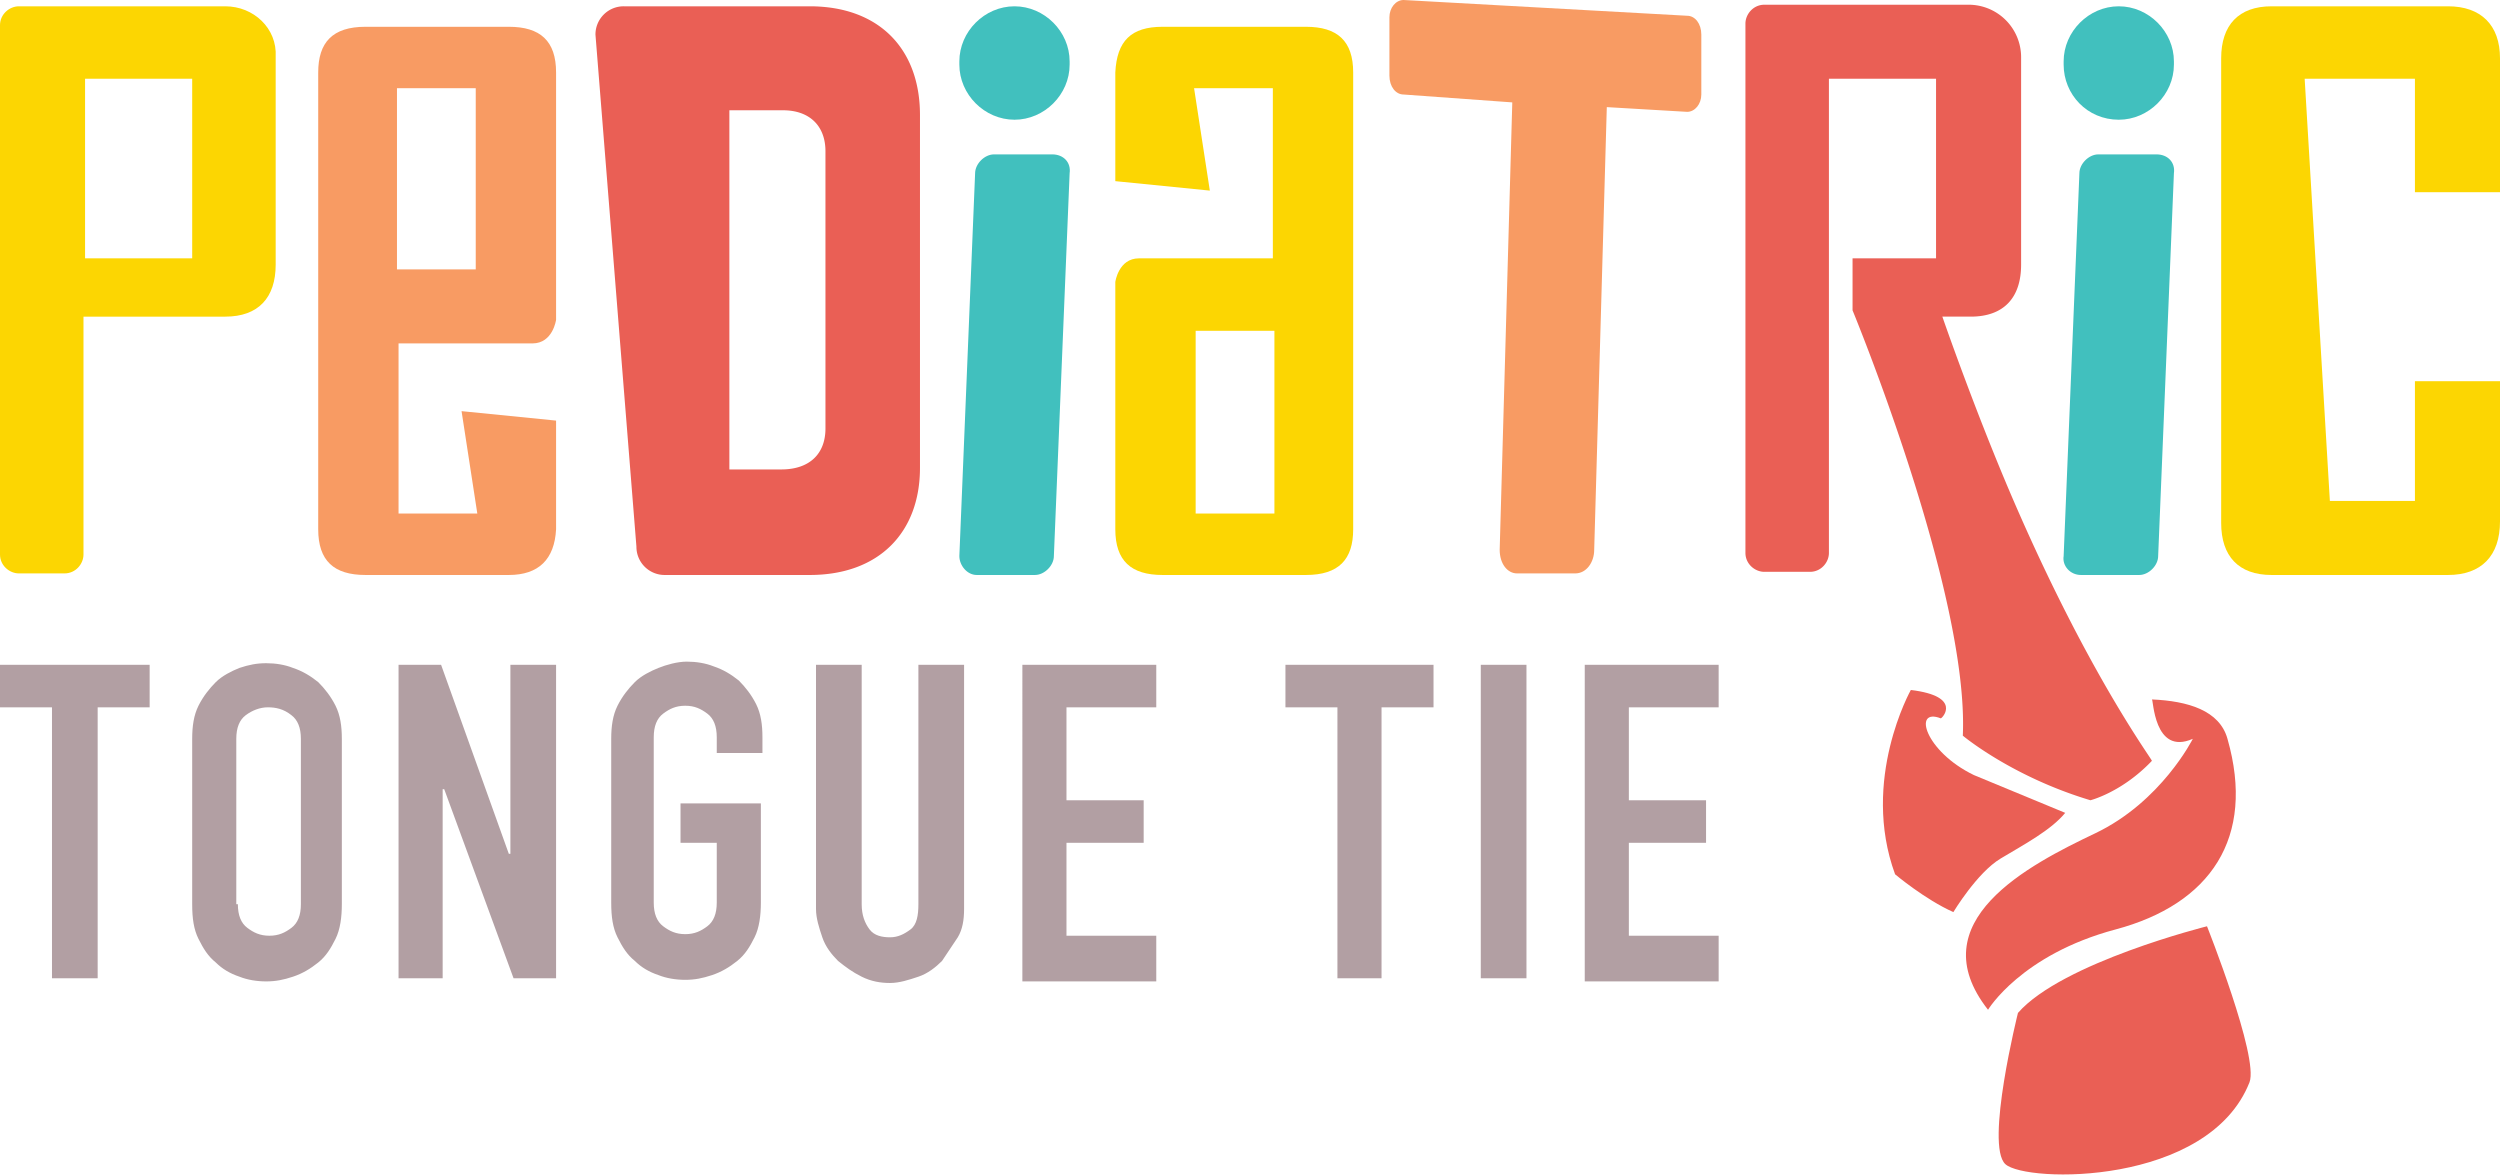 <?xml version="1.0" encoding="UTF-8"?> <svg xmlns="http://www.w3.org/2000/svg" xmlns:v="https://vecta.io/nano" viewBox="0 0 158.7 74.6"><path d="M3.3 62.1V44.9H0v-2.7h9.5v2.7H6.2v17.2H3.3zm8.9-15.2c0-.8.1-1.5.4-2.1s.7-1.1 1.1-1.5 1-.7 1.5-.9c.6-.2 1.1-.3 1.7-.3s1.2.1 1.7.3c.6.2 1.1.5 1.6.9.4.4.8.9 1.1 1.5s.4 1.3.4 2.1v10.5c0 .8-.1 1.6-.4 2.2s-.6 1.1-1.1 1.5-1 .7-1.6.9-1.1.3-1.7.3-1.2-.1-1.7-.3c-.6-.2-1.1-.5-1.5-.9-.5-.4-.8-.9-1.1-1.5s-.4-1.3-.4-2.2V46.9zm2.9 10.5c0 .7.2 1.2.6 1.5s.8.5 1.4.5 1-.2 1.4-.5.6-.8.6-1.5V46.9c0-.7-.2-1.2-.6-1.5-.5-.4-1-.5-1.5-.5s-1 .2-1.4.5-.6.8-.6 1.5v10.5zm10.2 4.7V42.2H28l4.3 12h.1v-12h2.9v19.9h-2.7l-4.4-12h-.1v12h-2.8zm13.5-15.2c0-.8.1-1.5.4-2.1s.7-1.1 1.1-1.5 1-.7 1.5-.9 1.2-.4 1.8-.4 1.2.1 1.7.3c.6.2 1.1.5 1.6.9.4.4.8.9 1.1 1.5s.4 1.3.4 2.1v1h-2.9v-1c0-.7-.2-1.2-.6-1.5s-.8-.5-1.4-.5-1 .2-1.4.5-.6.8-.6 1.5v10.5c0 .7.2 1.2.6 1.5s.8.5 1.4.5 1-.2 1.4-.5.6-.8.6-1.5v-3.8h-2.3V51h5.1v6.3c0 .8-.1 1.6-.4 2.2s-.6 1.1-1.1 1.5-1 .7-1.6.9-1.1.3-1.7.3-1.2-.1-1.7-.3c-.6-.2-1.1-.5-1.5-.9-.5-.4-.8-.9-1.1-1.5s-.4-1.3-.4-2.2V46.9zm22.4-4.7v15.5c0 .7-.1 1.3-.4 1.8l-1 1.5c-.4.4-.9.8-1.5 1s-1.2.4-1.8.4-1.2-.1-1.8-.4-1-.6-1.5-1c-.4-.4-.8-.9-1-1.5s-.4-1.2-.4-1.8V42.2h2.9v15.2c0 .7.2 1.2.5 1.6s.8.5 1.3.5.9-.2 1.3-.5.5-.9.5-1.6V42.2h2.9zm3.7 19.9V42.2h8.5v2.7h-5.7v5.9h4.9v2.7h-4.9v5.9h5.7v2.9h-8.5zm20 0V44.9h-3.3v-2.7H91v2.7h-3.3v17.2h-2.8zm9.1 0V42.2h2.9v19.9H94zm6.6 0V42.2h8.5v2.7h-5.7v5.9h4.9v2.7h-4.9v5.9h5.7v2.9h-8.5z" fill="#b29fa3"></path><path d="M155.4 36.5h-11.2c-2.1 0-3.2-1.2-3.2-3.3V3.7c0-2.1 1.1-3.3 3.2-3.3h11.2c2.1 0 3.3 1.2 3.3 3.3v8.5h-5.4V5h-7l1.6 26.8h5.4v-7.6h5.4v8.9c0 2.2-1.2 3.4-3.3 3.4" fill="#fcd602"></path><path d="M60.9 4.1v-.2C60.9 2 62.5.4 64.4.4s3.5 1.6 3.5 3.5v.2c0 1.9-1.6 3.5-3.5 3.5S60.9 6 60.9 4.1m0 31.2l1-24.3c0-.6.6-1.2 1.2-1.2h3.7c.7 0 1.2.5 1.1 1.2l-1 24.3c0 .6-.6 1.2-1.2 1.2H62c-.6 0-1.1-.6-1.1-1.2" fill="#41c0be"></path><path d="M107.1 1l-18-1c-.5 0-.9.5-.9 1.1v3.7c0 .7.4 1.2.9 1.2l6.9.5-.8 28.4c0 .9.5 1.5 1.1 1.5h3.7c.7 0 1.2-.7 1.2-1.5l.8-28.1 5.1.3c.5 0 .9-.5.9-1.1V2.2c0-.7-.4-1.2-.9-1.2z" fill="#f89b63"></path><path d="M131 4.1v-.2c0-1.9 1.6-3.5 3.5-3.5S138 2 138 3.9v.2c0 1.9-1.6 3.5-3.5 3.5-2 0-3.5-1.6-3.5-3.5m0 31.2l1-24.3c0-.6.6-1.2 1.2-1.2h3.7c.7 0 1.2.5 1.1 1.2l-1 24.3c0 .6-.6 1.2-1.2 1.2h-3.7c-.7 0-1.2-.6-1.1-1.2" fill="#41c0be"></path><path d="M51.4 36.5h-9.2a1.79 1.79 0 0 1-1.8-1.8L37.8 2.2A1.79 1.79 0 0 1 39.6.4h11.8c4.4 0 7 2.7 7 6.9v22.4c0 4.1-2.6 6.8-7 6.8m1-26.9c0-1.6-1-2.6-2.7-2.6h-3.4v22.8h3.3c1.8 0 2.8-1 2.8-2.6V9.6z" fill="#ea5f55"></path><path d="M14.3.4H1.2C.6.4 0 .9 0 1.6v33.6c0 .7.6 1.2 1.2 1.2h2.9c.7 0 1.2-.6 1.2-1.2V20.1h9c2.1 0 3.2-1.2 3.2-3.3V3.6c.1-1.8-1.4-3.2-3.2-3.2zm-2.1 16H5.4V5h6.8v11.4z" fill="#fcd602"></path><path d="M32.3 36.5h-9.1c-2 0-3-.9-3-2.9v-29c0-1.9.9-2.9 3-2.9h9.1c2 0 3 .9 3 2.9v15.7s-.2 1.5-1.5 1.5h-8.5v10.8h5l-1-6.5 6 .6v6.9c-.1 1.9-1.1 2.9-3 2.9M30.2 5.6h-5v11.5h5V5.6z" fill="#f89b63"></path><path d="M73.8 1.7h9.1c2 0 3 .9 3 2.9v29c0 1.9-.9 2.9-3 2.9h-9.1c-2 0-3-.9-3-2.9V17.9s.2-1.5 1.5-1.5h8.5V5.6h-5l1 6.5-6-.6V4.6c.1-2 1-2.9 3-2.9m2.1 30.9h5V21h-5v11.6z" fill="#fcd602"></path><g fill="#ea5f55"><path d="M127.7 31.5c-2.4-5.6-4.4-11.4-4.4-11.4h1.8c2.1 0 3.2-1.2 3.2-3.3V3.6A3.33 3.33 0 0 0 125 .3h-13c-.7 0-1.2.6-1.2 1.2v33.6c0 .7.6 1.2 1.2 1.2h2.9c.7 0 1.2-.6 1.2-1.2V5h6.8v11.4h-5.3v3.3s7.4 17.9 7 27c0 0 3.1 2.6 8.1 4.1 0 0 2-.5 3.9-2.5.1 0-4-5.4-8.9-16.8z"></path><path d="M139.2 46.9s-2 4-6.2 6-11.2 5.6-6.8 11.2c0 0 2.1-3.5 8.1-5.1s8.9-5.8 7.1-12.1c-.5-1.8-2.5-2.4-4.8-2.5.1-.1.1 3.6 2.6 2.5zm-17.9-3.1s-3.2 5.7-1 11.7c0 0 1.9 1.6 3.7 2.4 0 0 1.5-2.5 3-3.4s3.2-1.8 4.1-2.9l-5.8-2.4c-3.1-1.5-3.9-4.3-2.1-3.6.1 0 1.4-1.4-1.9-1.8zm18.8 15s-9.2 2.3-12 5.5c0 0-2.1 8.4-.8 9.6s12.9 1.4 15.5-5.2c.6-1.6-2.7-9.9-2.7-9.9z"></path></g></svg> 